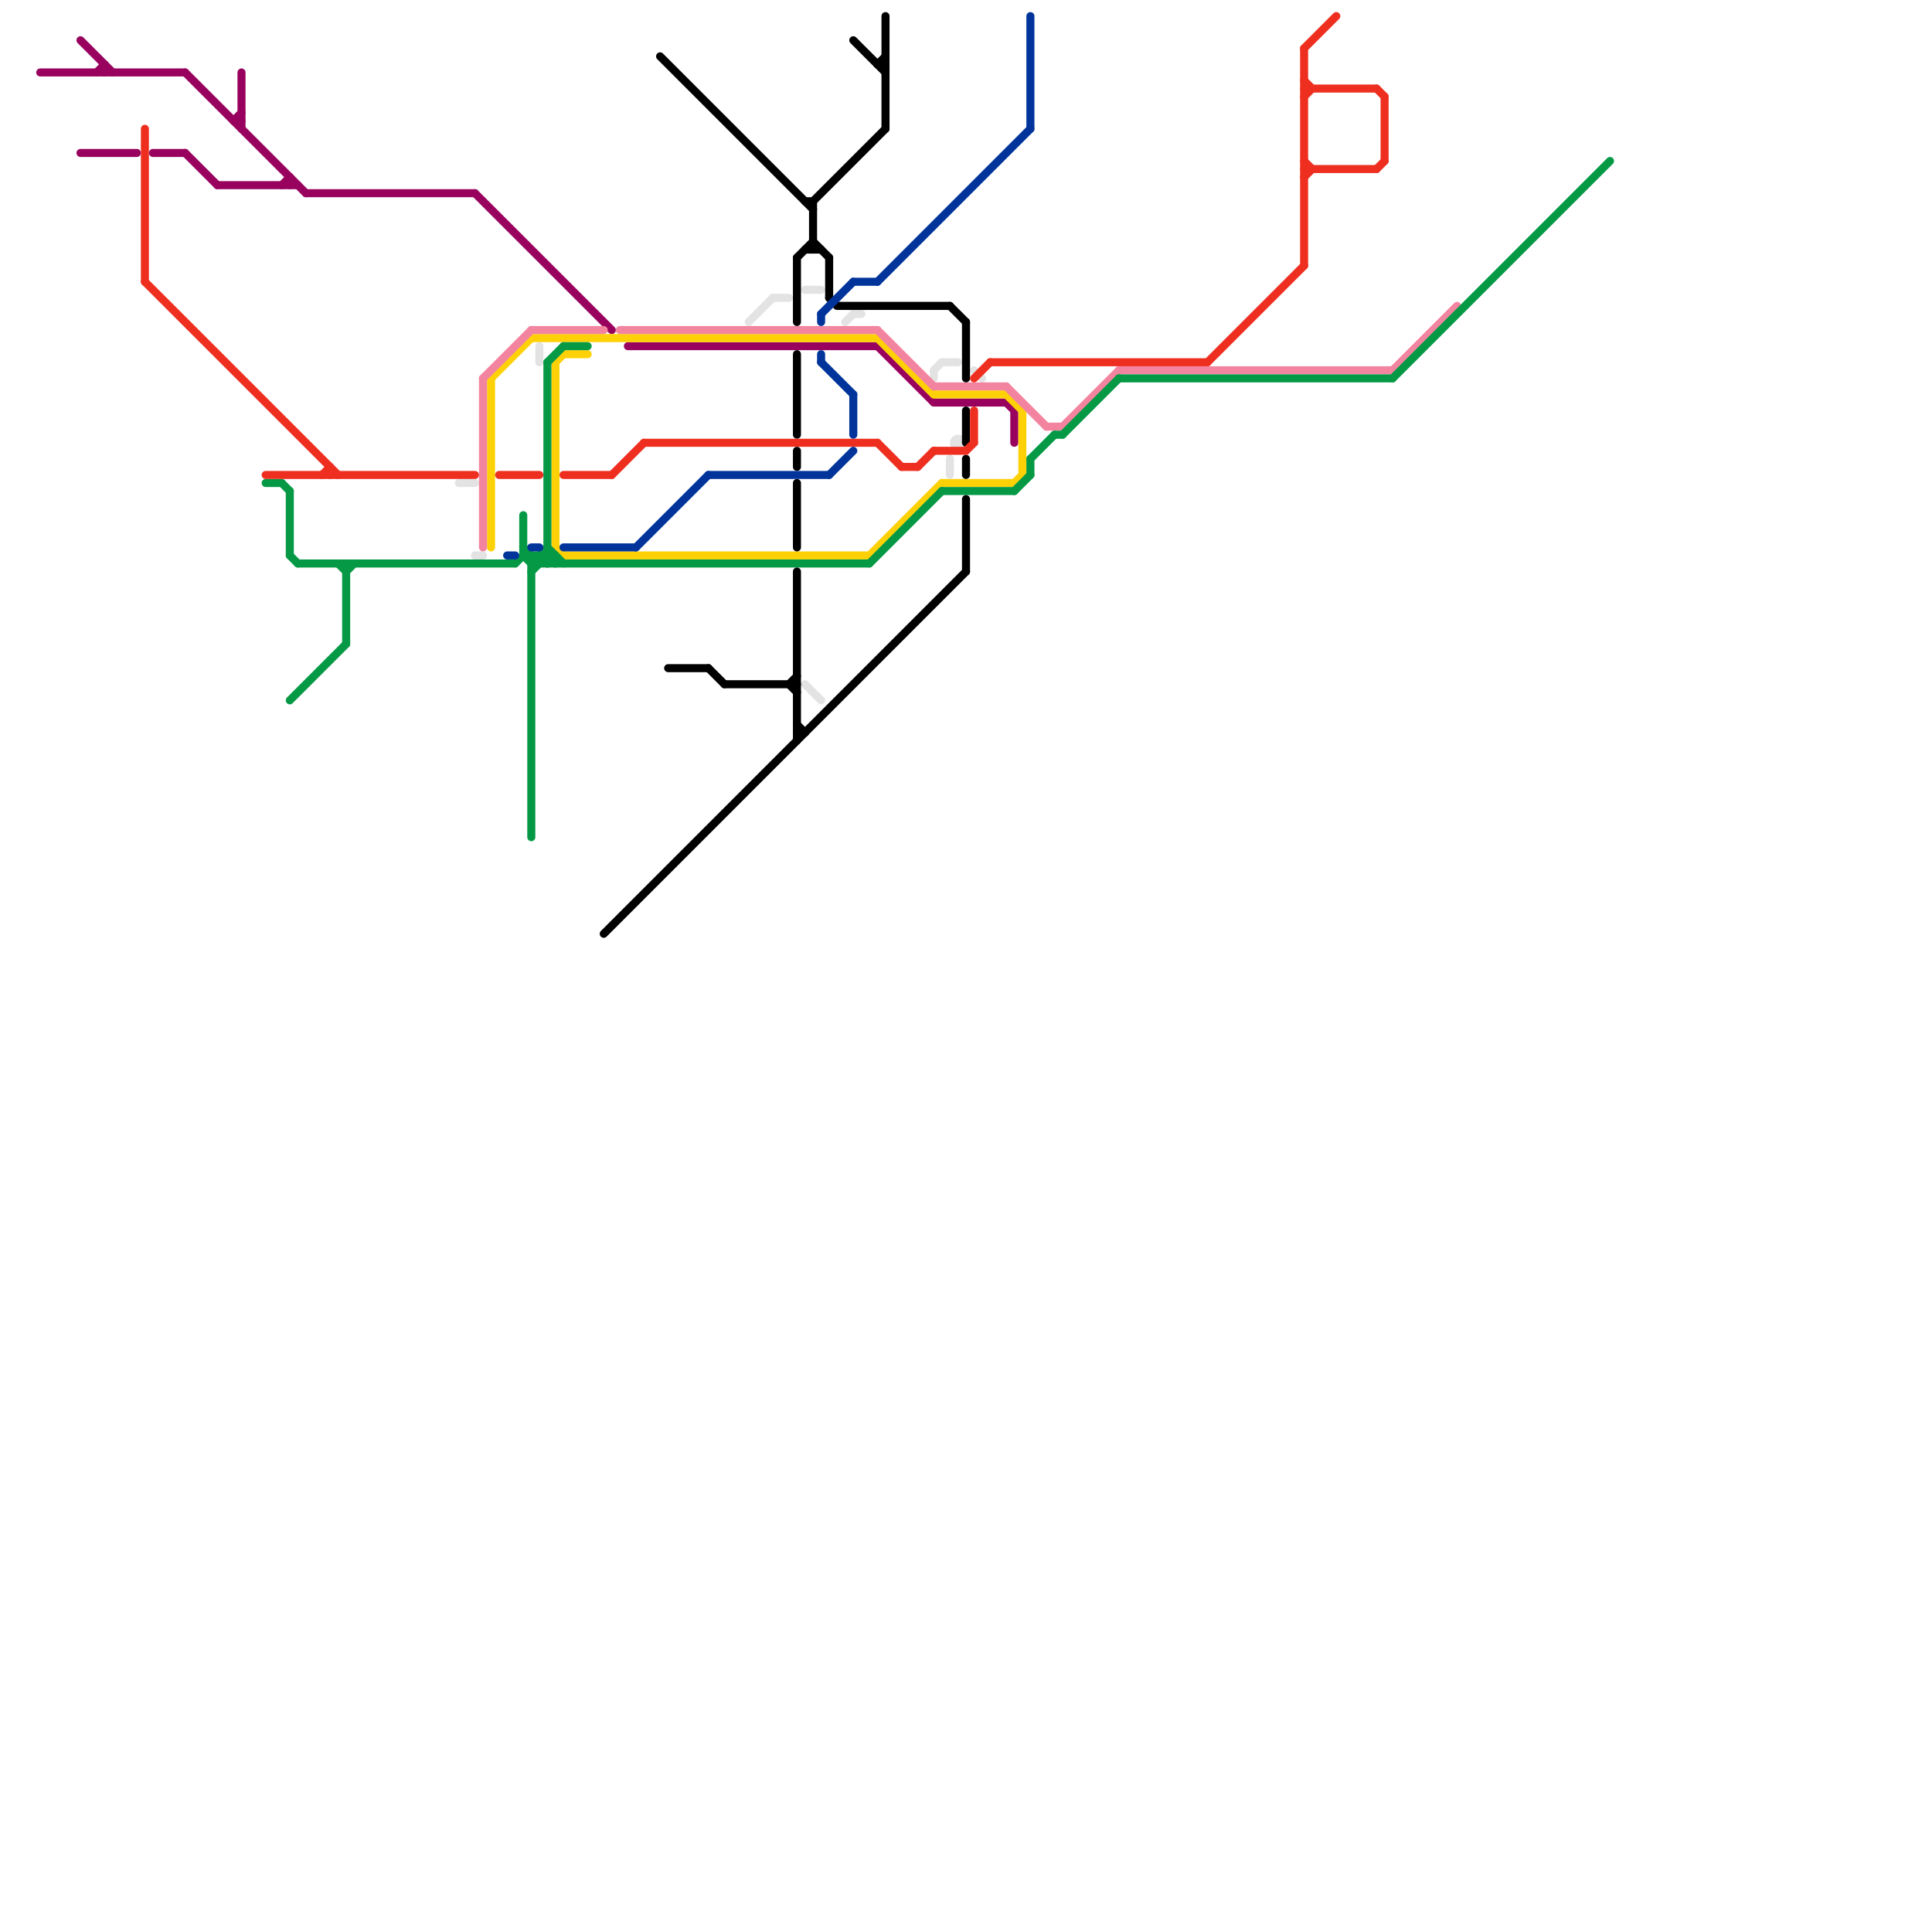 
<svg version="1.1" xmlns="http://www.w3.org/2000/svg" viewBox="0 0 240 240">
<style>text { font: 1px Helvetica; font-weight: 600; white-space: pre; dominant-baseline: central; } line { stroke-width: 1; fill: none; stroke-linecap: round; stroke-linejoin: round; } .c0 { stroke: #98025e } .c1 { stroke: #fed106 } .c2 { stroke: #e3e3e3 } .c3 { stroke: #f384a0 } .c4 { stroke: #059945 } .c5 { stroke: #000000 } .c6 { stroke: #ee2f20 } .c7 { stroke: #00349a } .w1 { stroke-width: 1; }</style><defs><g id="wm-xf"><circle r="1.2" fill="#000"/><circle r="0.9" fill="#fff"/><circle r="0.6" fill="#000"/><circle r="0.3" fill="#fff"/></g><g id="wm"><circle r="0.6" fill="#000"/><circle r="0.3" fill="#fff"/></g></defs><line class="c0 " x1="30" y1="9" x2="30" y2="16"/><line class="c0 " x1="78" y1="43" x2="109" y2="43"/><line class="c0 " x1="19" y1="19" x2="23" y2="19"/><line class="c0 " x1="126" y1="51" x2="126" y2="55"/><line class="c0 " x1="125" y1="50" x2="126" y2="51"/><line class="c0 " x1="23" y1="9" x2="38" y2="24"/><line class="c0 " x1="109" y1="43" x2="116" y2="50"/><line class="c0 " x1="29" y1="15" x2="30" y2="15"/><line class="c0 " x1="38" y1="24" x2="59" y2="24"/><line class="c0 " x1="10" y1="5" x2="14" y2="9"/><line class="c0 " x1="27" y1="23" x2="37" y2="23"/><line class="c0 " x1="35" y1="23" x2="36" y2="22"/><line class="c0 " x1="29" y1="15" x2="30" y2="14"/><line class="c0 " x1="23" y1="19" x2="27" y2="23"/><line class="c0 " x1="36" y1="22" x2="36" y2="23"/><line class="c0 " x1="10" y1="19" x2="17" y2="19"/><line class="c0 " x1="13" y1="8" x2="13" y2="9"/><line class="c0 " x1="12" y1="9" x2="13" y2="8"/><line class="c0 " x1="5" y1="9" x2="23" y2="9"/><line class="c0 " x1="59" y1="24" x2="76" y2="41"/><line class="c0 " x1="116" y1="50" x2="125" y2="50"/><line class="c1 " x1="125" y1="49" x2="127" y2="51"/><line class="c1 " x1="117" y1="60" x2="126" y2="60"/><line class="c1 " x1="69" y1="45" x2="69" y2="68"/><line class="c1 " x1="126" y1="60" x2="127" y2="59"/><line class="c1 " x1="116" y1="49" x2="125" y2="49"/><line class="c1 " x1="108" y1="69" x2="117" y2="60"/><line class="c1 " x1="109" y1="42" x2="116" y2="49"/><line class="c1 " x1="70" y1="69" x2="108" y2="69"/><line class="c1 " x1="70" y1="44" x2="73" y2="44"/><line class="c1 " x1="66" y1="42" x2="109" y2="42"/><line class="c1 " x1="69" y1="68" x2="70" y2="69"/><line class="c1 " x1="69" y1="45" x2="70" y2="44"/><line class="c1 " x1="61" y1="47" x2="61" y2="68"/><line class="c1 " x1="61" y1="47" x2="66" y2="42"/><line class="c1 " x1="127" y1="51" x2="127" y2="59"/><line class="c2 " x1="93" y1="40" x2="96" y2="37"/><line class="c2 " x1="57" y1="60" x2="59" y2="60"/><line class="c2 " x1="67" y1="43" x2="67" y2="45"/><line class="c2 " x1="117" y1="45" x2="119" y2="45"/><line class="c2 " x1="106" y1="39" x2="107" y2="39"/><line class="c2 " x1="100" y1="85" x2="102" y2="87"/><line class="c2 " x1="116" y1="46" x2="117" y2="45"/><line class="c2 " x1="105" y1="40" x2="106" y2="39"/><line class="c2 " x1="121" y1="46" x2="122" y2="47"/><line class="c2 " x1="100" y1="36" x2="102" y2="36"/><line class="c2 " x1="96" y1="37" x2="98" y2="37"/><line class="c2 " x1="116" y1="46" x2="116" y2="47"/><line class="c2 " x1="118" y1="57" x2="118" y2="59"/><line class="c2 " x1="59" y1="69" x2="60" y2="69"/><circle cx="119" cy="55" r="1" fill="#e3e3e3" /><line class="c3 " x1="116" y1="48" x2="125" y2="48"/><line class="c3 " x1="77" y1="41" x2="109" y2="41"/><line class="c3 " x1="109" y1="41" x2="116" y2="48"/><line class="c3 " x1="125" y1="48" x2="130" y2="53"/><line class="c3 " x1="173" y1="46" x2="181" y2="38"/><line class="c3 " x1="139" y1="46" x2="173" y2="46"/><line class="c3 " x1="60" y1="47" x2="66" y2="41"/><line class="c3 " x1="132" y1="53" x2="139" y2="46"/><line class="c3 " x1="130" y1="53" x2="132" y2="53"/><line class="c3 " x1="66" y1="41" x2="75" y2="41"/><line class="c3 " x1="60" y1="47" x2="60" y2="68"/><line class="c4 " x1="173" y1="47" x2="200" y2="20"/><line class="c4 " x1="68" y1="45" x2="68" y2="70"/><line class="c4 " x1="66" y1="70" x2="108" y2="70"/><line class="c4 " x1="69" y1="69" x2="69" y2="70"/><line class="c4 " x1="66" y1="71" x2="68" y2="69"/><line class="c4 " x1="68" y1="45" x2="70" y2="43"/><line class="c4 " x1="68" y1="70" x2="69" y2="69"/><line class="c4 " x1="108" y1="70" x2="117" y2="61"/><line class="c4 " x1="70" y1="43" x2="73" y2="43"/><line class="c4 " x1="68" y1="68" x2="70" y2="70"/><line class="c4 " x1="64" y1="70" x2="65" y2="69"/><line class="c4 " x1="42" y1="70" x2="43" y2="71"/><line class="c4 " x1="67" y1="69" x2="68" y2="70"/><line class="c4 " x1="66" y1="69" x2="66" y2="104"/><line class="c4 " x1="131" y1="54" x2="132" y2="54"/><line class="c4 " x1="43" y1="70" x2="43" y2="80"/><line class="c4 " x1="36" y1="61" x2="36" y2="69"/><line class="c4 " x1="117" y1="61" x2="126" y2="61"/><line class="c4 " x1="43" y1="71" x2="44" y2="70"/><line class="c4 " x1="37" y1="70" x2="64" y2="70"/><line class="c4 " x1="139" y1="47" x2="173" y2="47"/><line class="c4 " x1="128" y1="57" x2="128" y2="59"/><line class="c4 " x1="65" y1="69" x2="69" y2="69"/><line class="c4 " x1="65" y1="68" x2="67" y2="70"/><line class="c4 " x1="35" y1="60" x2="36" y2="61"/><line class="c4 " x1="66" y1="70" x2="68" y2="68"/><line class="c4 " x1="65" y1="69" x2="66" y2="70"/><line class="c4 " x1="128" y1="57" x2="131" y2="54"/><line class="c4 " x1="68" y1="69" x2="69" y2="70"/><line class="c4 " x1="132" y1="54" x2="139" y2="47"/><line class="c4 " x1="67" y1="69" x2="67" y2="70"/><line class="c4 " x1="36" y1="87" x2="43" y2="80"/><line class="c4 " x1="36" y1="69" x2="37" y2="70"/><line class="c4 " x1="126" y1="61" x2="128" y2="59"/><line class="c4 " x1="33" y1="60" x2="35" y2="60"/><line class="c4 " x1="65" y1="64" x2="65" y2="69"/><line class="c5 " x1="103" y1="32" x2="103" y2="37"/><line class="c5 " x1="101" y1="25" x2="110" y2="16"/><line class="c5 " x1="101" y1="25" x2="101" y2="31"/><line class="c5 " x1="98" y1="85" x2="99" y2="86"/><line class="c5 " x1="106" y1="5" x2="110" y2="9"/><line class="c5 " x1="120" y1="51" x2="120" y2="55"/><line class="c5 " x1="104" y1="38" x2="118" y2="38"/><line class="c5 " x1="99" y1="90" x2="100" y2="91"/><line class="c5 " x1="99" y1="71" x2="99" y2="92"/><line class="c5 " x1="88" y1="83" x2="90" y2="85"/><line class="c5 " x1="120" y1="57" x2="120" y2="59"/><line class="c5 " x1="99" y1="56" x2="99" y2="58"/><line class="c5 " x1="75" y1="116" x2="120" y2="71"/><line class="c5 " x1="83" y1="83" x2="88" y2="83"/><line class="c5 " x1="101" y1="30" x2="103" y2="32"/><line class="c5 " x1="118" y1="38" x2="120" y2="40"/><line class="c5 " x1="109" y1="8" x2="110" y2="8"/><line class="c5 " x1="99" y1="32" x2="99" y2="40"/><line class="c5 " x1="100" y1="31" x2="102" y2="31"/><line class="c5 " x1="110" y1="2" x2="110" y2="16"/><line class="c5 " x1="82" y1="7" x2="101" y2="26"/><line class="c5 " x1="99" y1="44" x2="99" y2="54"/><line class="c5 " x1="120" y1="40" x2="120" y2="47"/><line class="c5 " x1="99" y1="91" x2="100" y2="91"/><line class="c5 " x1="98" y1="85" x2="99" y2="84"/><line class="c5 " x1="103" y1="37" x2="104" y2="38"/><line class="c5 " x1="120" y1="62" x2="120" y2="71"/><line class="c5 " x1="100" y1="25" x2="101" y2="25"/><line class="c5 " x1="109" y1="8" x2="110" y2="7"/><line class="c5 " x1="99" y1="32" x2="101" y2="30"/><line class="c5 " x1="99" y1="60" x2="99" y2="68"/><line class="c5 " x1="90" y1="85" x2="99" y2="85"/><line class="c6 " x1="41" y1="58" x2="41" y2="59"/><line class="c6 " x1="112" y1="58" x2="114" y2="58"/><line class="c6 " x1="121" y1="47" x2="123" y2="45"/><line class="c6 " x1="62" y1="59" x2="67" y2="59"/><line class="c6 " x1="123" y1="45" x2="150" y2="45"/><line class="c6 " x1="162" y1="11" x2="171" y2="11"/><line class="c6 " x1="172" y1="12" x2="172" y2="20"/><line class="c6 " x1="162" y1="10" x2="163" y2="11"/><line class="c6 " x1="70" y1="59" x2="76" y2="59"/><line class="c6 " x1="121" y1="51" x2="121" y2="55"/><line class="c6 " x1="80" y1="55" x2="109" y2="55"/><line class="c6 " x1="18" y1="35" x2="42" y2="59"/><line class="c6 " x1="162" y1="6" x2="162" y2="33"/><line class="c6 " x1="150" y1="45" x2="162" y2="33"/><line class="c6 " x1="171" y1="11" x2="172" y2="12"/><line class="c6 " x1="33" y1="59" x2="59" y2="59"/><line class="c6 " x1="120" y1="56" x2="121" y2="55"/><line class="c6 " x1="76" y1="59" x2="80" y2="55"/><line class="c6 " x1="40" y1="59" x2="41" y2="58"/><line class="c6 " x1="162" y1="12" x2="163" y2="11"/><line class="c6 " x1="114" y1="58" x2="116" y2="56"/><line class="c6 " x1="162" y1="21" x2="171" y2="21"/><line class="c6 " x1="18" y1="16" x2="18" y2="35"/><line class="c6 " x1="162" y1="6" x2="166" y2="2"/><line class="c6 " x1="171" y1="21" x2="172" y2="20"/><line class="c6 " x1="162" y1="20" x2="163" y2="21"/><line class="c6 " x1="162" y1="22" x2="163" y2="21"/><line class="c6 " x1="109" y1="55" x2="112" y2="58"/><line class="c6 " x1="116" y1="56" x2="120" y2="56"/><line class="c7 " x1="63" y1="69" x2="64" y2="69"/><line class="c7 " x1="79" y1="68" x2="88" y2="59"/><line class="c7 " x1="70" y1="68" x2="79" y2="68"/><line class="c7 " x1="109" y1="35" x2="128" y2="16"/><line class="c7 " x1="102" y1="39" x2="106" y2="35"/><line class="c7 " x1="88" y1="59" x2="103" y2="59"/><line class="c7 " x1="128" y1="2" x2="128" y2="16"/><line class="c7 " x1="103" y1="59" x2="106" y2="56"/><line class="c7 " x1="106" y1="35" x2="109" y2="35"/><line class="c7 " x1="102" y1="44" x2="102" y2="45"/><line class="c7 " x1="102" y1="45" x2="106" y2="49"/><line class="c7 " x1="66" y1="68" x2="67" y2="68"/><line class="c7 " x1="106" y1="49" x2="106" y2="54"/><line class="c7 " x1="102" y1="39" x2="102" y2="40"/>
</svg>
